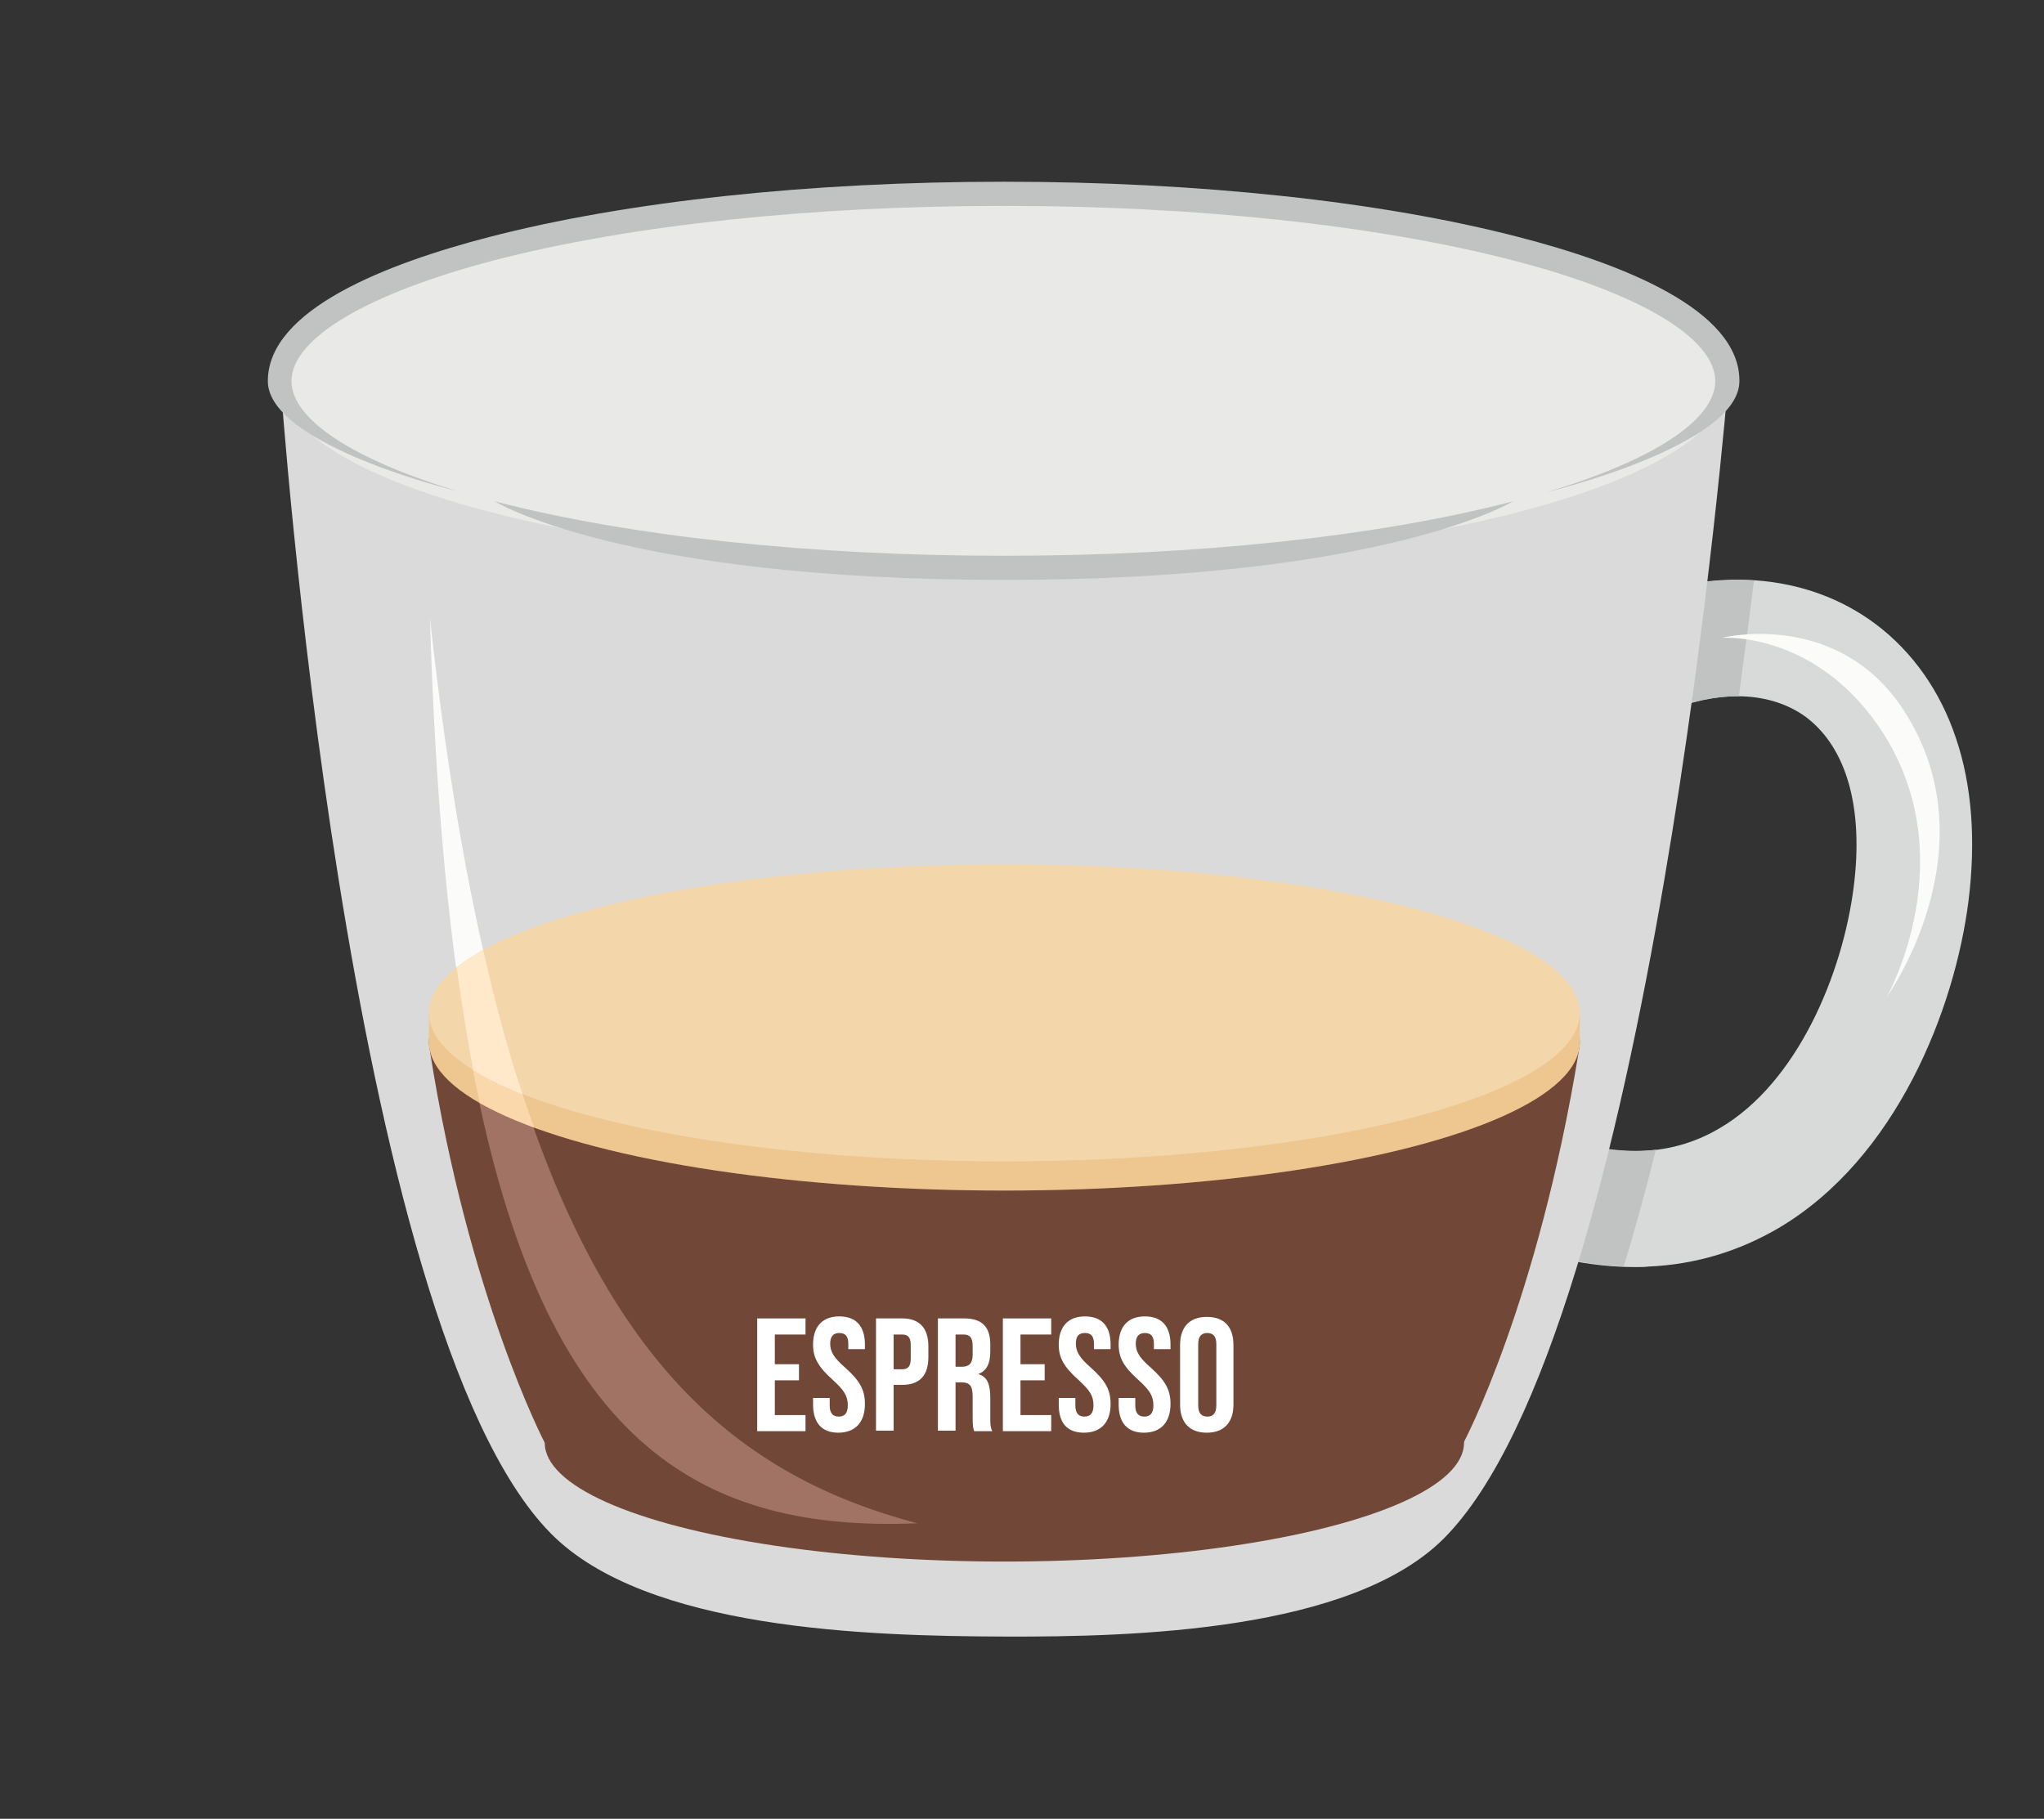 <?xml version="1.0" encoding="UTF-8"?> <svg xmlns="http://www.w3.org/2000/svg" xmlns:xlink="http://www.w3.org/1999/xlink" version="1.1" id="Layer_1" x="0px" y="0px" viewBox="0 0 406 361.3" style="enable-background:new 0 0 406 361.3;" xml:space="preserve"><rect x="0" y="0" width="406" height="361.3" fill="#333333" stroke="none"/> <style type="text/css"> .st0{fill:#D8D9D9;} .st1{fill:#C1C3C3;} .st2{fill:#FBFBFA;} .st3{fill:#D9DAD9;} .st4{fill:#714837;} .st5{fill:#A07364;} .st6{fill:#88594B;} .st7{fill:#AE8072;} .st8{fill:#EEC68F;} .st9{fill:#FBD7AC;} .st10{fill:#F3D6A9;} .st11{fill:#FFE9CA;} .st12{fill:#E9E9E7;} .st13{enable-background:new ;} .st14{fill:#FFFFFF;} </style> <g> <g> <g> <path class="st0" d="M324.8,251.7c-9,0-18.5-2-28.3-5.9c-5.9-2.4-8.8-9.1-6.4-15s9.1-8.8,15-6.4c14.4,5.8,26.4,5.7,36.5-0.3 c15.4-9,24.4-30.6,26.6-47.9c2-15.7-1.4-27.6-9.4-33.7c-7-5.2-17.5-5.6-28.2-1c-5.8,2.5-12.6-0.2-15.2-6 c-2.5-5.8,0.2-12.6,6-15.2c18.4-8,37.5-6.6,51.2,3.7c7.3,5.5,12.8,13.3,15.9,22.6c3.2,9.4,4,20.4,2.5,32.4 c-2.7,21.3-14.2,51.1-37.8,65c-7.9,4.6-16.5,7.2-25.8,7.6C326.7,251.7,325.8,251.7,324.8,251.7z"></path> </g> <g> <path class="st1" d="M305.2,224.3c-5.9-2.4-12.6,0.5-15,6.4s0.5,12.6,6.4,15c8.9,3.6,17.6,5.5,25.9,5.9 c2.3-7.4,4.4-15.2,6.4-23.2C321.7,229.2,313.9,227.8,305.2,224.3z"></path> <path class="st1" d="M321.6,120.3c-5.8,2.5-8.5,9.3-6,15.2c2.5,5.8,9.3,8.5,15.2,6c5-2.2,10-3.2,14.6-3.2c1.1-8.2,2.1-15.9,3-23 C339.7,114.8,330.5,116.4,321.6,120.3z"></path> </g> <path class="st2" d="M342,126.7c0,0,23.1-5.8,36.2,14.5c17.7,27.4-3.4,56.8-3.4,56.8s15.9-28.2-1.7-53.8 C360,125.3,342,126.7,342,126.7z"></path> </g> <g> <path class="st3" d="M55.7,75.6c0,0,12.9,187.7,53.7,229c18.9,19.2,63.2,20.4,90.1,20.5c25.9,0.1,68.8-1.1,87.2-19.4 c41.4-41.3,56.6-230.2,56.6-230.2L55.7,75.6L55.7,75.6z"></path> <path class="st2" d="M85.4,122.8c4.4,146.9,37.1,182.3,96.8,179.8C133.8,289.7,99.6,252.6,85.4,122.8z"></path> </g> <g> <ellipse class="st4" cx="199.5" cy="286.6" rx="91.3" ry="23.6"></ellipse> <path class="st4" d="M85.4,208.8c7.7,49,22.8,77.8,22.8,77.8h182.5c0,0,14.7-27.5,22.9-77.8H85.4z"></path> <path class="st5" d="M182.2,302.6c-35.4-9.4-63.1-31.8-81.1-93.8h-7.9C106.7,284.3,136.6,304.5,182.2,302.6z"></path> <ellipse class="st6" cx="199.5" cy="207" rx="114.3" ry="29.5"></ellipse> <path class="st7" d="M97.2,193.8c-2.2,1.2-4.2,2.3-5.8,3.6c1.1,7.8,2.4,15,3.9,21.7c3,1.7,6.6,3.3,10.8,4.9 C102.8,214.9,99.8,204.9,97.2,193.8z"></path> </g> <g> <ellipse class="st8" cx="199.5" cy="207" rx="114.3" ry="29.5"></ellipse> <rect x="85.2" y="201.2" class="st8" width="228.6" height="5.8"></rect> <path class="st9" d="M97.2,193.8c-2.2,1.2-4.2,2.3-5.8,3.6c1.1,7.8,2.4,15,3.9,21.7c3,1.7,6.6,3.3,10.8,4.9 C102.8,214.9,99.8,204.9,97.2,193.8z"></path> <ellipse class="st10" cx="199.5" cy="201.2" rx="114.3" ry="29.5"></ellipse> <path class="st11" d="M96,188.7c-2.1,1.1-3.8,2.3-5.3,3.5c1,7.2,2.1,14,3.3,20.4c2.7,1.7,6,3.3,9.8,4.8 C100.9,208.7,98.3,199.1,96,188.7z"></path> </g> <g> <ellipse class="st12" cx="199.5" cy="75.6" rx="143.8" ry="37.1"></ellipse> <path class="st1" d="M300.5,99.6c-27,7-62.9,10.8-101.1,10.8s-74.1-3.8-101.1-10.8c0,0,25.1,15.6,101.1,15.6 C275.1,115.2,300.5,99.6,300.5,99.6z"></path> <path class="st1" d="M301.7,47.1c-27.3-7.1-63.7-11-102.3-11s-74.9,3.9-102.3,11c-20,5.2-43.9,14.3-43.9,28.6 C53.2,88.5,91,97.6,91,97.6c-20.9-6.3-33.1-14.3-33.1-21.9c0-8.5,15.1-17.4,40.3-24c27-7,62.9-10.8,101.1-10.8 s74.1,3.8,101.1,10.8c25.3,6.5,40.3,15.5,40.3,24c0,7.7-12.4,15.8-33.6,22.1c0,0,38.4-9.2,38.4-22.1 C345.6,61.4,321.8,52.3,301.7,47.1z"></path> </g> </g> <g class="st13"> <path class="st14" d="M150.4,261.9h9.6v3.2h-6.1v5.9h4.8v3.2h-4.8v6.9h6.1v3.2h-9.6V261.9z"></path> <path class="st14" d="M161.5,279v-1.3h3.3v1.5c0,1.6,0.7,2.2,1.8,2.2c1.1,0,1.8-0.6,1.8-2.2c0-1.9-0.7-3-3-5.1 c-2.9-2.6-3.9-4.4-3.9-7c0-3.5,1.8-5.6,5.2-5.6s5.1,2,5.1,5.6v0.9h-3.3V267c0-1.6-0.6-2.2-1.8-2.2c-1.1,0-1.8,0.6-1.8,2.1 c0,1.6,0.7,2.8,3,4.8c2.9,2.6,3.9,4.4,3.9,7.2c0,3.6-1.9,5.7-5.3,5.7C163.2,284.6,161.5,282.6,161.5,279z"></path> <path class="st14" d="M174,261.9h5.2c3.5,0,5.2,2,5.2,5.5v2.2c0,3.6-1.7,5.5-5.2,5.5h-1.7v9.1H174V261.9z M179.2,272 c1.1,0,1.7-0.5,1.7-2.1v-2.7c0-1.6-0.6-2.1-1.7-2.1h-1.7v6.9H179.2z"></path> <path class="st14" d="M186.3,261.9h5.2c3.6,0,5.2,1.7,5.2,5.2v1.4c0,2.3-0.7,3.8-2.3,4.4v0.1c1.8,0.5,2.3,2.2,2.3,4.7v3.9 c0,1.1,0,1.9,0.4,2.7h-3.6c-0.2-0.6-0.3-0.9-0.3-2.8v-4.1c0-2.1-0.6-2.8-2.2-2.8h-1.2v9.6h-3.5V261.9z M191.1,271.5 c1.3,0,2.1-0.6,2.1-2.4v-1.7c0-1.6-0.5-2.3-1.8-2.3h-1.6v6.4H191.1z"></path> <path class="st14" d="M199.2,261.9h9.6v3.2h-6.1v5.9h4.8v3.2h-4.8v6.9h6.1v3.2h-9.6V261.9z"></path> <path class="st14" d="M210.3,279v-1.3h3.3v1.5c0,1.6,0.7,2.2,1.8,2.2c1.1,0,1.8-0.6,1.8-2.2c0-1.9-0.7-3-3-5.1 c-2.9-2.6-3.9-4.4-3.9-7c0-3.5,1.8-5.6,5.2-5.6s5.1,2,5.1,5.6v0.9h-3.3V267c0-1.6-0.6-2.2-1.8-2.2s-1.8,0.6-1.8,2.1 c0,1.6,0.7,2.8,3,4.8c2.9,2.6,3.9,4.4,3.9,7.2c0,3.6-1.9,5.7-5.3,5.7S210.3,282.6,210.3,279z"></path> <path class="st14" d="M222.2,279v-1.3h3.3v1.5c0,1.6,0.7,2.2,1.8,2.2s1.8-0.6,1.8-2.2c0-1.9-0.7-3-3-5.1c-2.9-2.6-3.9-4.4-3.9-7 c0-3.5,1.8-5.6,5.2-5.6s5.1,2,5.1,5.6v0.9h-3.3V267c0-1.6-0.6-2.2-1.8-2.2c-1.1,0-1.8,0.6-1.8,2.1c0,1.6,0.7,2.8,3,4.8 c2.9,2.6,3.9,4.4,3.9,7.2c0,3.6-1.9,5.7-5.3,5.7C223.9,284.6,222.2,282.6,222.2,279z"></path> <path class="st14" d="M234.4,279v-11.8c0-3.6,1.9-5.6,5.3-5.6c3.5,0,5.3,2,5.3,5.6V279c0,3.6-1.9,5.6-5.3,5.6 C236.3,284.6,234.4,282.6,234.4,279z M241.6,279.2V267c0-1.6-0.7-2.2-1.8-2.2c-1.1,0-1.8,0.6-1.8,2.2v12.2c0,1.6,0.7,2.2,1.8,2.2 C240.9,281.4,241.6,280.8,241.6,279.2z"></path> </g> </svg> 